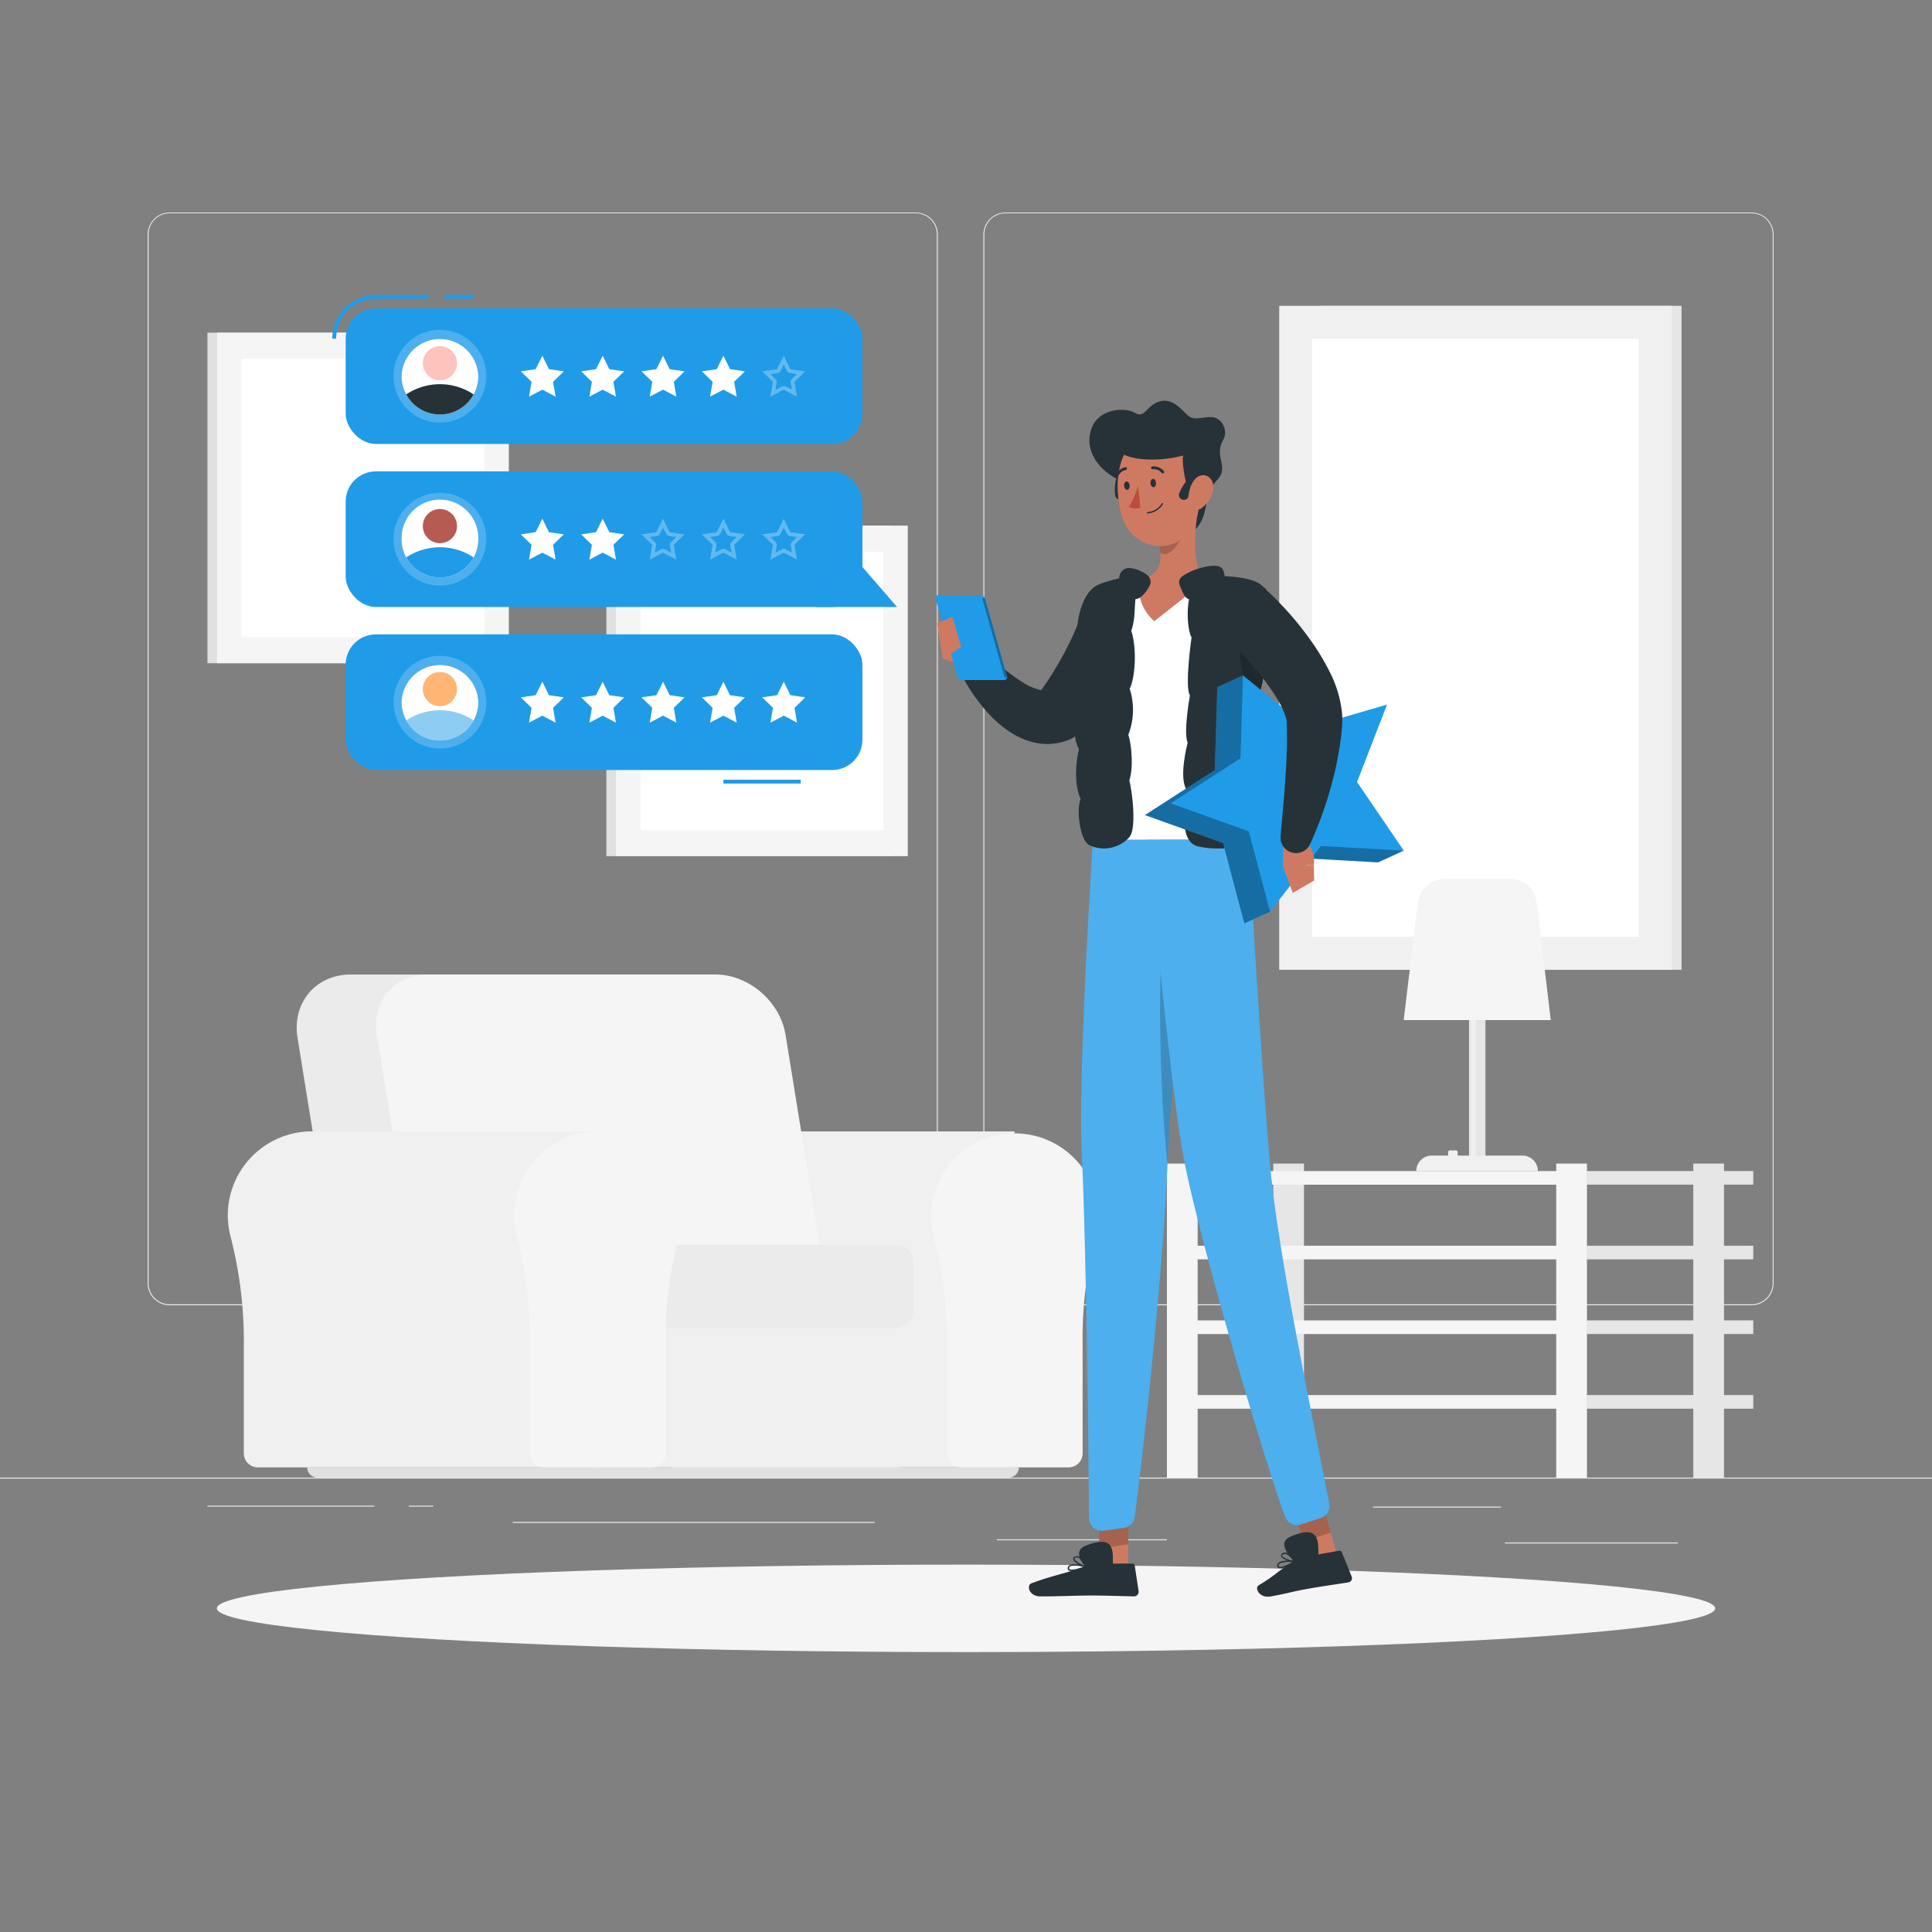 <svg xmlns="http://www.w3.org/2000/svg" viewBox="0 0 500 500"><rect x="0" y="0" width="500" height="500" fill="#808080" stroke="none"/><g id="freepik--background-complete--inject-41"><rect y="382.4" width="500" height="0.25" style="fill:#ebebeb"></rect><rect x="355.33" y="389.91" width="33.12" height="0.25" style="fill:#ebebeb"></rect><rect x="257.97" y="398.37" width="44.03" height="0.25" style="fill:#ebebeb"></rect><rect x="389.46" y="399.19" width="44.78" height="0.25" style="fill:#ebebeb"></rect><rect x="53.69" y="389.66" width="43.19" height="0.25" style="fill:#ebebeb"></rect><rect x="105.79" y="389.66" width="6.33" height="0.25" style="fill:#ebebeb"></rect><rect x="132.7" y="393.88" width="93.68" height="0.25" style="fill:#ebebeb"></rect><path d="M237,337.8H43.91a5.71,5.71,0,0,1-5.7-5.71V60.66A5.71,5.71,0,0,1,43.91,55H237a5.71,5.71,0,0,1,5.71,5.71V332.09A5.71,5.71,0,0,1,237,337.8ZM43.91,55.2a5.46,5.46,0,0,0-5.45,5.46V332.09a5.46,5.46,0,0,0,5.45,5.46H237a5.47,5.47,0,0,0,5.46-5.46V60.66A5.47,5.47,0,0,0,237,55.2Z" style="fill:#ebebeb"></path><path d="M453.31,337.8H260.21a5.72,5.72,0,0,1-5.71-5.71V60.66A5.72,5.72,0,0,1,260.21,55h193.1A5.71,5.71,0,0,1,459,60.66V332.09A5.71,5.71,0,0,1,453.31,337.8ZM260.21,55.2a5.47,5.47,0,0,0-5.46,5.46V332.09a5.47,5.47,0,0,0,5.46,5.46h193.1a5.47,5.47,0,0,0,5.46-5.46V60.66a5.47,5.47,0,0,0-5.46-5.46Z" style="fill:#ebebeb"></path><rect x="341.71" y="79.14" width="93.46" height="171.83" transform="translate(776.89 330.12) rotate(180)" style="fill:#e6e6e6"></rect><rect x="331.06" y="79.14" width="101.57" height="171.83" transform="translate(763.69 330.12) rotate(180)" style="fill:#f0f0f0"></rect><rect x="304.44" y="122.78" width="154.81" height="84.55" transform="translate(546.91 -216.79) rotate(90)" style="fill:#fff"></rect><rect x="53.69" y="86.1" width="73.6" height="85.54" style="fill:#e0e0e0"></rect><rect x="56.18" y="86.1" width="75.51" height="85.54" style="fill:#f5f5f5"></rect><rect x="57.9" y="97.44" width="72.06" height="62.86" transform="translate(222.8 34.94) rotate(90)" style="fill:#fff"></rect><rect x="156.93" y="136.03" width="73.6" height="85.54" style="fill:#e0e0e0"></rect><rect x="159.42" y="136.03" width="75.51" height="85.54" style="fill:#f5f5f5"></rect><rect x="161.15" y="147.38" width="72.06" height="62.86" transform="translate(375.98 -18.37) rotate(90)" style="fill:#fff"></rect><path d="M188.45,292.81h0c-.5,0-1,0-1.52.05a21.71,21.71,0,0,0-19.42,27.27,108.32,108.32,0,0,1,3.4,28.24v27.74a3.64,3.64,0,0,0,3.65,3.64h88V292.81Z" style="fill:#f0f0f0"></path><path d="M284.27,314.5A21.68,21.68,0,0,0,241,313.08a22,22,0,0,0,.7,7.06,108.75,108.75,0,0,1,3.4,28.24v27.74a3.64,3.64,0,0,0,3.64,3.64h27.8a3.64,3.64,0,0,0,3.64-3.64V346.76a98.82,98.82,0,0,1,3.36-26.47A21.69,21.69,0,0,0,284.27,314.5Z" style="fill:#f5f5f5"></path><rect x="153.69" y="326.97" width="79.02" height="52.79" style="fill:#f0f0f0"></rect><path d="M163.7,252.2H90.76c-9.07,0-15.23,7.35-13.76,16.41L88.38,338.9H194.15l-11.38-70.29C181.3,259.55,172.76,252.2,163.7,252.2Z" style="fill:#ebebeb"></path><path d="M185.15,252.2H110.63c-8.63,0-14.49,7-13.09,15.62l11.51,71.08H214.81L203.3,267.82C201.9,259.2,193.78,252.2,185.15,252.2Z" style="fill:#f5f5f5"></path><path d="M158.86,322.15H231.7a4.76,4.76,0,0,1,4.76,4.76v12a4.76,4.76,0,0,1-4.76,4.76H158.86a1.42,1.42,0,0,1-1.42-1.42V323.57A1.42,1.42,0,0,1,158.86,322.15Z" style="fill:#ebebeb"></path><path d="M80.59,292.81h0c-.5,0-1,0-1.52.05A21.76,21.76,0,0,0,59,313.08a22,22,0,0,0,.7,7.06,108.32,108.32,0,0,1,3.4,28.24v27.74a3.64,3.64,0,0,0,3.64,3.64h88V292.81Z" style="fill:#f0f0f0"></path><path d="M176.41,314.5a21.68,21.68,0,1,0-42.62,5.64,108.75,108.75,0,0,1,3.4,28.24v27.74a3.64,3.64,0,0,0,3.64,3.64h27.8a3.64,3.64,0,0,0,3.64-3.64V346.76a99.22,99.22,0,0,1,3.35-26.47A21.3,21.3,0,0,0,176.41,314.5Z" style="fill:#f5f5f5"></path><path d="M261,382.4H82.14a2.64,2.64,0,0,1-2.64-2.64H263.68A2.64,2.64,0,0,1,261,382.4Z" style="fill:#e0e0e0"></path><rect x="410.7" y="341.71" width="43.04" height="3.53" style="fill:#e6e6e6"></rect><rect x="329.52" y="301.13" width="7.95" height="81.27" transform="translate(666.99 683.53) rotate(180)" style="fill:#e6e6e6"></rect><rect x="302" y="341.71" width="108.7" height="3.53" transform="translate(712.7 686.96) rotate(180)" style="fill:#f5f5f5"></rect><rect x="410.7" y="361.04" width="43.04" height="3.53" style="fill:#e6e6e6"></rect><rect x="302" y="361.04" width="108.7" height="3.53" transform="translate(712.7 725.61) rotate(180)" style="fill:#f5f5f5"></rect><rect x="410.7" y="303.06" width="43.04" height="3.53" style="fill:#e6e6e6"></rect><rect x="302" y="303.06" width="108.7" height="3.53" transform="translate(712.7 609.66) rotate(180)" style="fill:#f5f5f5"></rect><rect x="410.7" y="322.39" width="43.04" height="3.53" style="fill:#e6e6e6"></rect><rect x="302" y="322.39" width="108.7" height="3.53" transform="translate(712.7 648.31) rotate(180)" style="fill:#f5f5f5"></rect><rect x="438.22" y="301.13" width="7.95" height="81.27" transform="translate(884.39 683.53) rotate(180)" style="fill:#e6e6e6"></rect><rect x="402.76" y="301.13" width="7.95" height="81.27" transform="translate(813.46 683.53) rotate(180)" style="fill:#f5f5f5"></rect><rect x="302" y="301.13" width="7.95" height="81.27" transform="translate(611.95 683.53) rotate(180)" style="fill:#f5f5f5"></rect><rect x="380.18" y="252.78" width="4.25" height="47.39" transform="translate(764.61 552.96) rotate(180)" style="fill:#e6e6e6"></rect><rect x="380.72" y="252.75" width="1.2" height="47.39" transform="translate(762.65 552.89) rotate(180)" style="fill:#f0f0f0"></rect><path d="M366.56,303.06H398a4,4,0,0,0-4-4H370.53a4,4,0,0,0-4,4Z" style="fill:#f0f0f0"></path><rect x="374.78" y="297.72" width="2.45" height="4.17" rx="0.43" transform="translate(752.01 599.61) rotate(180)" style="fill:#f0f0f0"></rect><path d="M363.27,264h38.07l-3.64-30.36a7.06,7.06,0,0,0-7-6.23H373.93a7.08,7.08,0,0,0-7,6.23Z" style="fill:#f5f5f5"></path></g><g id="freepik--Shadow--inject-41"><ellipse id="freepik--path--inject-41" cx="250" cy="416.24" rx="193.89" ry="11.32" style="fill:#f5f5f5"></ellipse></g><g id="freepik--Character--inject-41"><path d="M295.71,162.37l-.35,1.18-.32,1c-.22.67-.46,1.29-.7,1.93-.48,1.25-1,2.47-1.57,3.68a66.5,66.5,0,0,1-3.75,7c-.69,1.13-1.42,2.22-2.16,3.31s-1.53,2.14-2.36,3.17a68.69,68.69,0,0,1-5.23,5.95l-.39.4A6.08,6.08,0,0,1,277,191.3a14.85,14.85,0,0,1-6.62,1.23,16.75,16.75,0,0,1-5.74-1.35,20.51,20.51,0,0,1-4.29-2.46,31,31,0,0,1-3.37-2.85,42.51,42.51,0,0,1-5.16-6.26c-.74-1.08-1.42-2.19-2.07-3.31s-1.21-2.24-1.82-3.53a4,4,0,0,1,6.34-4.64l.26.24,2.44,2.24c.83.76,1.68,1.49,2.53,2.19a44.71,44.71,0,0,0,5.1,3.74,14.25,14.25,0,0,0,4.58,2,2.34,2.34,0,0,0,1.27,0,.67.67,0,0,0,.32-.3l-2.3,1.74c1.27-1.72,2.5-3.46,3.63-5.26s2.21-3.66,3.22-5.53,1.94-3.8,2.8-5.73c.44-1,.83-1.94,1.23-2.9l1-2.62.28-.72a8,8,0,0,1,15.1,5.13Z" style="fill:#263238"></path><path d="M250.76,172.82,244,170.47l-1.42-9.26s11.33,3,11.28,8.46Z" style="fill:#ce7a63"></path><path d="M290.58,124.58c-4.41-1.55-10.5-6.83-8.11-13.66,1.82-5.18,8.56-5.64,11.21-4.09s2.76-1.63,6.15-2.85,5.78,1.85,7.5,3.46,3.73.39,6.28.5,4.37,3.45,2.95,5.89c-2.5,4.28,1.63,7-1.5,10.34-4.61,4.85-1,9.61-7.5,14.44C303.61,141.57,292.39,136.14,290.58,124.58Z" style="fill:#263238"></path><path d="M290.5,129.1a1.23,1.23,0,0,1-.54.17,1.26,1.26,0,0,1-1.36-1.14,12.48,12.48,0,0,1,4.12-10.71,1.24,1.24,0,0,1,1.76.22,1.25,1.25,0,0,1-.2,1.76h0a9.91,9.91,0,0,0-3.17,8.51A1.26,1.26,0,0,1,290.5,129.1Z" style="fill:#263238"></path><path d="M283.31,152.37s-8.87,22.7-.45,65h40.21c.28-6.17-3.6-36.28,2.35-65.36a105.49,105.49,0,0,0-13.46-1.7,147.53,147.53,0,0,0-17.09,0A74.79,74.79,0,0,0,283.31,152.37Z" style="fill:#fff"></path><path d="M310.27,131c-1.08,5.5-2.15,15.58,1.69,19.25,0,0-6.44,5.22-13.21,10.5a11.39,11.39,0,0,1-3.88-10.5c6.13-1.46,6-6,4.91-10.29Z" style="fill:#ce7a63"></path><path d="M306,134.69l-6.21,5.3a17.2,17.2,0,0,1,.53,3c2,1.9,5.56-2.91,5.81-5.36A8.31,8.31,0,0,0,306,134.69Z" style="opacity:0.2"></path><path d="M310.2,121.75c.28,7.46.82,11.81-2.54,16-5.07,6.28-14.55,3.79-17.05-3.44-2.25-6.5-2.33-17.6,4.64-21.26A10.17,10.17,0,0,1,310.2,121.75Z" style="fill:#ce7a63"></path><path d="M310,128.65c-2.05,4-4.41-8.65-3.81-10.76-7.25,2-18.37,1.34-17.51-3.72,1-5.71,7.64-5.93,15-5.23C315.83,110.11,312.22,124.31,310,128.65Z" style="fill:#263238"></path><path d="M306.41,129.36a1.19,1.19,0,0,1-.55-.1,1.26,1.26,0,0,1-.65-1.66,12.48,12.48,0,0,1,8.74-7.43,1.25,1.25,0,0,1,1.45,1,1.27,1.27,0,0,1-1,1.45h0a9.94,9.94,0,0,0-6.86,6A1.23,1.23,0,0,1,306.41,129.36Z" style="fill:#263238"></path><path d="M313.92,127a7.53,7.53,0,0,1-2.92,4.47c-1.95,1.36-3.49-.31-3.44-2.66.05-2.11,1.13-5.35,3.31-5.77S314.41,124.79,313.92,127Z" style="fill:#ce7a63"></path><path d="M278.78,406.37c-.93.23-1.86.32-2.26,0a.67.67,0,0,1-.16-.76.86.86,0,0,1,.45-.53c1.13-.63,4,.19,4.13.23a.17.17,0,0,1,0,.33A13.24,13.24,0,0,1,278.78,406.37Zm-1.48-1.13a1.33,1.33,0,0,0-.32.12.54.54,0,0,0-.28.32c-.08.25,0,.34.05.39.45.39,2.29-.05,3.6-.58A8,8,0,0,0,277.3,405.24Z" style="fill:#263238"></path><path d="M280.93,405.62h-.07c-1-.17-3.08-1.32-3.14-2.18,0-.2.07-.48.53-.64a1.32,1.32,0,0,1,1,.06c1.1.53,1.75,2.45,1.78,2.53a.17.17,0,0,1,0,.18A.19.19,0,0,1,280.93,405.62Zm-2.46-2.52-.1,0c-.31.1-.3.23-.29.27,0,.52,1.5,1.46,2.52,1.78a4.08,4.08,0,0,0-1.48-2A1,1,0,0,0,278.47,403.1Z" style="fill:#263238"></path><polygon points="291.86 408 284.33 409.11 284.57 391.85 292.1 390.75 291.86 408" style="fill:#ce7a63"></polygon><path d="M283.2,404.65h9.87a.59.59,0,0,1,.6.51l1,6.65a1.19,1.19,0,0,1-1.18,1.33c-2.95-.05-7.19-.22-10.9-.22-4.33,0-8.22.23-13.3.23-3.07,0-3.64-2.91-2.37-3.38,5.68-2.13,8.72-2.49,14.47-4.54A5.76,5.76,0,0,1,283.2,404.65Z" style="fill:#263238"></path><polygon points="284.57 391.86 284.44 400.75 291.98 399.64 292.11 390.75 284.57 391.86" style="opacity:0.2"></polygon><path d="M288,405.18c-.05-3.19.95-8.32-7-5.18-4.74,1.86,1.69,7.33,1.69,7.33Z" style="fill:#263238"></path><path d="M282.86,217.34s-4,60.57-2.87,82.11c1.1,20.41,1.72,78.31,1.86,93.5a3.26,3.26,0,0,0,3.7,3.19l5.32-.72a3.27,3.27,0,0,0,2.8-2.81c3.44-26.81,7.53-68.17,8.42-90.31,1-25.27,7.22-85,7.22-85Z" style="fill:#209BE8"></path><path d="M282.86,217.34s-4,60.57-2.87,82.11c1.1,20.41,1.72,78.31,1.86,93.5a3.26,3.26,0,0,0,3.7,3.19l5.32-.72a3.27,3.27,0,0,0,2.8-2.81c3.44-26.81,7.53-68.17,8.42-90.31,1-25.27,7.22-85,7.22-85Z" style="fill:#fff;opacity:0.2"></path><path d="M333.06,405.38c-.87.39-1.77.65-2.23.38a.65.65,0,0,1-.29-.71.84.84,0,0,1,.35-.61c1-.82,4-.52,4.1-.51a.18.18,0,0,1,.16.13.19.19,0,0,1-.07.19A13,13,0,0,1,333.06,405.38Zm-1.66-.85a1.6,1.6,0,0,0-.29.18.51.51,0,0,0-.22.37c0,.25.06.34.12.37.51.31,2.24-.46,3.44-1.2A8,8,0,0,0,331.4,404.53Z" style="fill:#263238"></path><path d="M335,404.27H335c-1,0-3.26-.75-3.47-1.59-.05-.19,0-.48.41-.72a1.27,1.27,0,0,1,1-.12c1.18.33,2.17,2.09,2.21,2.17a.19.19,0,0,1,0,.18A.22.22,0,0,1,335,404.27Zm-2.87-2-.09,0c-.28.16-.25.28-.24.32.13.5,1.74,1.17,2.8,1.31a4.09,4.09,0,0,0-1.81-1.72A.93.93,0,0,0,332.17,402.23Z" style="fill:#263238"></path><polygon points="346.66 404.71 339.56 407.12 334.85 390.43 341.94 388.02 346.66 404.71" style="fill:#ce7a63"></polygon><path d="M301.52,239c-2.07,8.29-1.52,42.74.62,62.16.51-11.37,1.95-28.9,3.41-45Z" style="opacity:0.2"></path><path d="M336.83,403.07l9.72-1.75a.63.63,0,0,1,.71.39l2.55,6.3a1.1,1.1,0,0,1-.84,1.5c-2.91.48-7.13,1.06-10.78,1.72-4.26.77-4.29,1-9.29,1.92-3,.55-4.29-2.18-3.16-2.87,5.08-3.08,4.25-3.29,9.41-6.31A5.47,5.47,0,0,1,336.83,403.07Z" style="fill:#263238"></path><polygon points="334.85 390.44 337.28 399.04 344.38 396.63 341.95 388.03 334.85 390.44" style="opacity:0.2"></polygon><path d="M297.13,217.34s5.18,60.58,9.17,82.11c3.84,20.72,21.21,79.74,26.33,93.15a3.25,3.25,0,0,0,4.06,1.93l5.13-1.67a3.26,3.26,0,0,0,2.19-3.71c-5.1-26.33-13.22-64.81-15.24-86.85-2.31-25.27-5.7-85-5.7-85Z" style="fill:#209BE8"></path><path d="M297.13,217.34s5.18,60.58,9.17,82.11c3.84,20.72,21.21,79.74,26.33,93.15a3.25,3.25,0,0,0,4.06,1.93l5.13-1.67a3.26,3.26,0,0,0,2.19-3.71c-5.1-26.33-13.22-64.81-15.24-86.85-2.31-25.27-5.7-85-5.7-85Z" style="fill:#fff;opacity:0.2"></path><path d="M299.17,124.93c.06.61-.21,1.13-.61,1.17s-.76-.42-.82-1,.21-1.12.61-1.16S299.11,124.33,299.17,124.93Z" style="fill:#263238"></path><path d="M292.35,125.61c.06.6-.21,1.12-.61,1.16s-.76-.42-.82-1,.21-1.13.61-1.17S292.29,125,292.35,125.61Z" style="fill:#263238"></path><path d="M294.55,125.69a21.64,21.64,0,0,1-2.38,5.45,3.5,3.5,0,0,0,2.94.25Z" style="fill:#ba4d3c"></path><path d="M297,132.89a.18.18,0,0,1-.19-.16.18.18,0,0,1,.16-.2,4.78,4.78,0,0,0,3.71-2.25.18.18,0,0,1,.24-.08.19.19,0,0,1,.08.24A5.1,5.1,0,0,1,297,132.89Z" style="fill:#263238"></path><path d="M301,122.53a.38.38,0,0,1-.3-.11,2.83,2.83,0,0,0-2.39-1,.36.36,0,0,1-.41-.29.35.35,0,0,1,.29-.41,3.51,3.51,0,0,1,3,1.17.35.35,0,0,1,0,.51A.4.4,0,0,1,301,122.53Z" style="fill:#263238"></path><path d="M289.05,123.49a.41.41,0,0,1-.16,0,.36.36,0,0,1-.18-.47,3.54,3.54,0,0,1,2.48-2.09.36.36,0,1,1,.12.7h0a2.83,2.83,0,0,0-1.95,1.68A.35.35,0,0,1,289.05,123.49Z" style="fill:#263238"></path><path d="M313,149c3.92,0,13.37.21,14.29,3.71s-.09,9.17-1.34,12.5c1.84,5.08,1.25,12.58-.5,14.92,1.92,5.66.67,9.83-.5,11.83.92,2.25,1.75,8.67.34,11.83,1.16,4.5,2.49,12,.41,13.51-2.83,2-10.36,3-15.68,1.74s-3.23-12-2.82-14.5c-2.33-3.08.17-12.33.17-12.33-1.17-2.58.58-12.25.58-12.25-1.41-2.33.42-15,.42-15C306.85,162.42,306.19,149,313,149Z" style="fill:#263238"></path><path d="M284.21,151.33c3.08-1.36,13.4-3.83,11.4-1.11-2.9,3.95-1.12,8.11-2.84,13,1.52,4.67,1,12.3-.41,15A18,18,0,0,1,292,190.2c.75,2,1.44,8.27.27,11.75,1,4.24,1.76,12.79,0,14.72A8.86,8.86,0,0,1,282,218.76c-2.45-1-3.54-9.18-2.33-12-2.38-5.19-.44-12.88-.44-12.88-2.3-4-.52-12.39-.52-12.39-2.28-7.44.52-15.67.52-15.67C278,163.59,279.3,153.5,284.21,151.33Z" style="fill:#263238"></path><path d="M291,152.25a3.29,3.29,0,0,1-1.33-2.62,2.59,2.59,0,0,1,2.55-2.65,8.44,8.44,0,0,1,3.34,1c1.57.77,2.15,1.48,2.22,2.64s-2.79,5.24-4.36,4.27S291.88,153.25,291,152.25Z" style="fill:#263238"></path><path d="M321.34,166.55c.78-3.37,2.76-3.07,4.73-1.69l-.14.39c1.84,5.08,1.25,12.58-.5,14.92.11.32.21.64.3,1C323.28,178.77,319.88,172.91,321.34,166.55Z" style="opacity:0.2"></path><polygon points="321.68 174.78 315.03 177.82 314.38 199.3 296.31 210.94 316.54 218.2 322.03 238.97 328.69 235.94 332.41 202.06 321.68 174.78" style="fill:#209BE8"></polygon><polygon points="321.68 174.78 315.03 177.82 314.38 199.3 296.31 210.94 316.54 218.2 322.03 238.97 328.69 235.94 332.41 202.06 321.68 174.78" style="opacity:0.3"></polygon><polygon points="363.3 220.14 356.64 223.18 335.18 221.98 344.16 215.92 363.3 220.14" style="fill:#209BE8"></polygon><polygon points="363.3 220.14 356.64 223.18 335.18 221.98 344.16 215.92 363.3 220.14" style="opacity:0.3"></polygon><polygon points="321.68 174.78 338.34 188.36 358.97 182.34 351.2 202.38 363.3 220.14 341.84 218.94 328.69 235.94 323.19 215.16 302.97 207.9 321.03 196.26 321.68 174.78" style="fill:#209BE8"></polygon><path d="M332.15,217.48l-.15,6.79,8-.45s1.08-4.25-3.52-7.21Z" style="fill:#ce7a63"></path><polygon points="334.57 231.07 340.11 227.88 340.01 223.82 332 224.27 334.57 231.07" style="fill:#ce7a63"></polygon><path d="M327.56,152.51c.65.6,1.14,1.06,1.68,1.59s1,1,1.56,1.56c1,1.05,2,2.13,3,3.22a86.59,86.59,0,0,1,5.51,7,58.85,58.85,0,0,1,4.81,8,30,30,0,0,1,3.16,10.35,13.7,13.7,0,0,1,.09,1.61v.84l0,.58-.17,2.27c-.18,1.49-.36,3-.61,4.41a85.32,85.32,0,0,1-1.82,8.47,99.07,99.07,0,0,1-5.7,16,4,4,0,0,1-7.64-2l0-.16c.43-5.28,1-10.66,1.29-15.88.2-2.62.28-5.21.34-7.74,0-1.27,0-2.51,0-3.75l-.08-1.8,0-.44,0-.19a3.23,3.23,0,0,0-.09-.42,20.51,20.51,0,0,0-2.24-5,59.07,59.07,0,0,0-4-5.75c-1.51-1.92-3.13-3.83-4.81-5.71-.84-.94-1.71-1.86-2.57-2.79l-1.3-1.37-1.23-1.27-.2-.21a8,8,0,0,1,11.17-11.44Z" style="fill:#263238"></path><path d="M316,151.37c1-.14,1.26-2.48.46-4-.65-1.25-3-1.08-5.1-.54a16,16,0,0,0-4.79,1.92c-2.12,1.17-1.35,2.58-.86,3.69s1.42,3.66,3.42,2.31S314.6,151.58,316,151.37Z" style="fill:#263238"></path><path d="M341.22,402.63c-.15-3.19.69-8.34-7.16-5-4.69,2,1.9,7.28,1.9,7.28Z" style="fill:#263238"></path><path d="M242.9,154h10.74a1.47,1.47,0,0,1,1.34,1l5.62,20a.77.77,0,0,1-.75,1H249.1a1.49,1.49,0,0,1-1.33-1l-5.62-20A.76.76,0,0,1,242.9,154Z" style="fill:#209BE8"></path><polygon points="248.75 167.48 246.5 159.65 242.58 161.21 244 170.47 248.75 167.48" style="fill:#ce7a63"></polygon><path d="M254.5,154.72h0a.51.51,0,0,1,.46.37L260.59,175a.26.26,0,0,1-.26.36h0a.5.5,0,0,1-.46-.36l-5.61-19.94A.27.27,0,0,1,254.5,154.72Z" style="opacity:0.3"></path></g><g id="freepik--Review--inject-41"><rect x="115" y="76.3" width="7.57" height="1" style="fill:#209BE8"></rect><path d="M87,87.64H86A11.35,11.35,0,0,1,97.29,76.3h13.6v1H97.29A10.35,10.35,0,0,0,87,87.64Z" style="fill:#209BE8"></path><rect x="89.46" y="79.8" width="133.73" height="35.1" rx="7.83" style="fill:#209BE8"></rect><polygon points="140.35 92.06 142.07 95.54 145.92 96.1 143.13 98.81 143.79 102.65 140.35 100.84 136.91 102.65 137.57 98.81 134.78 96.1 138.63 95.54 140.35 92.06" style="fill:#fff"></polygon><polygon points="155.97 92.06 157.69 95.54 161.54 96.1 158.75 98.81 159.41 102.65 155.97 100.84 152.53 102.65 153.19 98.81 150.4 96.1 154.25 95.54 155.97 92.06" style="fill:#fff"></polygon><polygon points="171.59 92.06 173.31 95.54 177.16 96.1 174.38 98.81 175.03 102.65 171.59 100.84 168.15 102.65 168.81 98.81 166.02 96.1 169.87 95.54 171.59 92.06" style="fill:#fff"></polygon><polygon points="187.21 92.06 188.93 95.54 192.78 96.1 190 98.81 190.65 102.65 187.21 100.84 183.77 102.65 184.43 98.81 181.64 96.1 185.49 95.54 187.21 92.06" style="fill:#fff"></polygon><path d="M202.83,94.32l.82,1.67a1,1,0,0,0,.76.54l1.84.27-1.33,1.3a1,1,0,0,0-.29.88l.31,1.84L203.3,100a1.12,1.12,0,0,0-.47-.11,1,1,0,0,0-.46.11l-1.65.87L201,99a1,1,0,0,0-.29-.88l-1.33-1.3,1.84-.27A1,1,0,0,0,202,96l.82-1.67m0-2.26-1.72,3.48-3.85.56,2.79,2.72-.66,3.83,3.44-1.81,3.44,1.81-.66-3.83,2.79-2.72-3.85-.56-1.72-3.48Z" style="fill:#fff;opacity:0.3"></path><circle cx="113.85" cy="97.35" r="12.01" style="fill:#fff;opacity:0.2"></circle><path d="M123.77,97.35a9.91,9.91,0,0,1-18.63,4.72,9.76,9.76,0,0,1-1.2-4.72,9.92,9.92,0,0,1,19.83,0Z" style="fill:#fff"></path><path d="M122.57,102.07a9.9,9.9,0,0,1-17.43,0,15.7,15.7,0,0,1,17.43,0Z" style="fill:#263238"></path><path d="M118.27,94a4.42,4.42,0,1,1-4.42-4.42A4.42,4.42,0,0,1,118.27,94Z" style="fill:#ffc3bd"></path><rect x="187.21" y="201.78" width="20.01" height="1" style="fill:#209BE8"></rect><rect x="89.46" y="164.18" width="133.73" height="35.1" rx="7.83" style="fill:#209BE8"></rect><polygon points="140.35 176.43 142.07 179.92 145.92 180.47 143.13 183.19 143.79 187.02 140.35 185.21 136.91 187.02 137.57 183.19 134.78 180.47 138.63 179.92 140.35 176.43" style="fill:#fff"></polygon><polygon points="155.97 176.43 157.69 179.92 161.54 180.47 158.75 183.19 159.41 187.02 155.97 185.21 152.53 187.02 153.19 183.19 150.4 180.47 154.25 179.92 155.97 176.43" style="fill:#fff"></polygon><polygon points="171.59 176.43 173.31 179.92 177.16 180.47 174.38 183.19 175.03 187.02 171.59 185.21 168.15 187.02 168.81 183.19 166.02 180.47 169.87 179.92 171.59 176.43" style="fill:#fff"></polygon><polygon points="187.21 176.43 188.93 179.92 192.78 180.47 190 183.19 190.65 187.02 187.21 185.21 183.77 187.02 184.43 183.19 181.64 180.47 185.49 179.92 187.21 176.43" style="fill:#fff"></polygon><polygon points="202.83 176.43 204.55 179.92 208.4 180.47 205.62 183.19 206.27 187.02 202.83 185.21 199.39 187.02 200.05 183.19 197.26 180.47 201.11 179.92 202.83 176.43" style="fill:#fff"></polygon><circle cx="113.85" cy="181.73" r="12.01" transform="translate(-95.15 133.73) rotate(-45)" style="fill:#fff;opacity:0.2"></circle><path d="M123.77,181.72a9.91,9.91,0,0,1-18.63,4.73,9.8,9.8,0,0,1-1.2-4.73,9.92,9.92,0,0,1,19.83,0Z" style="fill:#fff"></path><path d="M122.57,186.45a9.91,9.91,0,0,1-17.43,0,15.7,15.7,0,0,1,17.43,0Z" style="fill:#209BE8;opacity:0.5"></path><path d="M118.27,178.33a4.42,4.42,0,1,1-4.42-4.41A4.42,4.42,0,0,1,118.27,178.33Z" style="fill:#ffb573"></path><rect x="89.46" y="121.99" width="133.73" height="35.1" rx="7.83" style="fill:#209BE8"></rect><polygon points="219.56 142.54 211.16 157.09 232.16 157.09 219.56 142.54" style="fill:#209BE8"></polygon><polygon points="140.35 134.24 142.07 137.73 145.92 138.29 143.13 141 143.79 144.83 140.35 143.02 136.91 144.83 137.57 141 134.78 138.29 138.63 137.73 140.35 134.24" style="fill:#fff"></polygon><polygon points="155.97 134.24 157.69 137.73 161.54 138.29 158.75 141 159.41 144.83 155.97 143.02 152.53 144.83 153.19 141 150.4 138.29 154.25 137.73 155.97 134.24" style="fill:#fff"></polygon><path d="M171.59,136.5l.82,1.67a1,1,0,0,0,.76.55L175,139l-1.33,1.3a1,1,0,0,0-.29.88l.31,1.84-1.64-.87a1,1,0,0,0-.47-.12.93.93,0,0,0-.46.12l-1.65.87.31-1.84a1,1,0,0,0-.29-.88l-1.33-1.3,1.84-.27a1,1,0,0,0,.76-.55l.82-1.67m0-2.26-1.72,3.49-3.85.56,2.79,2.71-.66,3.83,3.44-1.81,3.44,1.81-.66-3.83,2.79-2.71-3.85-.56-1.72-3.49Z" style="fill:#fff;opacity:0.3"></path><path d="M187.21,136.5l.82,1.67a1,1,0,0,0,.76.55l1.84.27-1.33,1.3a1,1,0,0,0-.29.88l.31,1.84-1.64-.87a1,1,0,0,0-.47-.12.93.93,0,0,0-.46.12l-1.65.87.31-1.84a1,1,0,0,0-.29-.88l-1.33-1.3,1.84-.27a1,1,0,0,0,.76-.55l.82-1.67m0-2.26-1.72,3.49-3.85.56,2.79,2.71-.66,3.83,3.44-1.81,3.44,1.81L190,141l2.79-2.71-3.85-.56-1.72-3.49Z" style="fill:#fff;opacity:0.3"></path><path d="M202.83,136.5l.82,1.67a1,1,0,0,0,.76.55l1.84.27-1.33,1.3a1,1,0,0,0-.29.88l.31,1.84-1.64-.87a1,1,0,0,0-.47-.12.93.93,0,0,0-.46.12l-1.65.87.31-1.84a1,1,0,0,0-.29-.88l-1.33-1.3,1.84-.27a1,1,0,0,0,.76-.55l.82-1.67m0-2.26-1.72,3.49-3.85.56,2.79,2.71-.66,3.83,3.44-1.81,3.44,1.81-.66-3.83,2.79-2.71-3.85-.56-1.72-3.49Z" style="fill:#fff;opacity:0.3"></path><circle cx="113.85" cy="139.54" r="12.01" style="fill:#fff;opacity:0.2"></circle><path d="M123.77,139.54a9.91,9.91,0,0,1-18.63,4.72,9.76,9.76,0,0,1-1.2-4.72,9.92,9.92,0,1,1,19.83,0Z" style="fill:#fff"></path><path d="M122.57,144.26a9.91,9.91,0,0,1-17.43,0,15.7,15.7,0,0,1,17.43,0Z" style="fill:#209BE8"></path><path d="M118.27,136.15a4.42,4.42,0,1,1-4.42-4.42A4.41,4.41,0,0,1,118.27,136.15Z" style="fill:#b55b52"></path></g></svg>